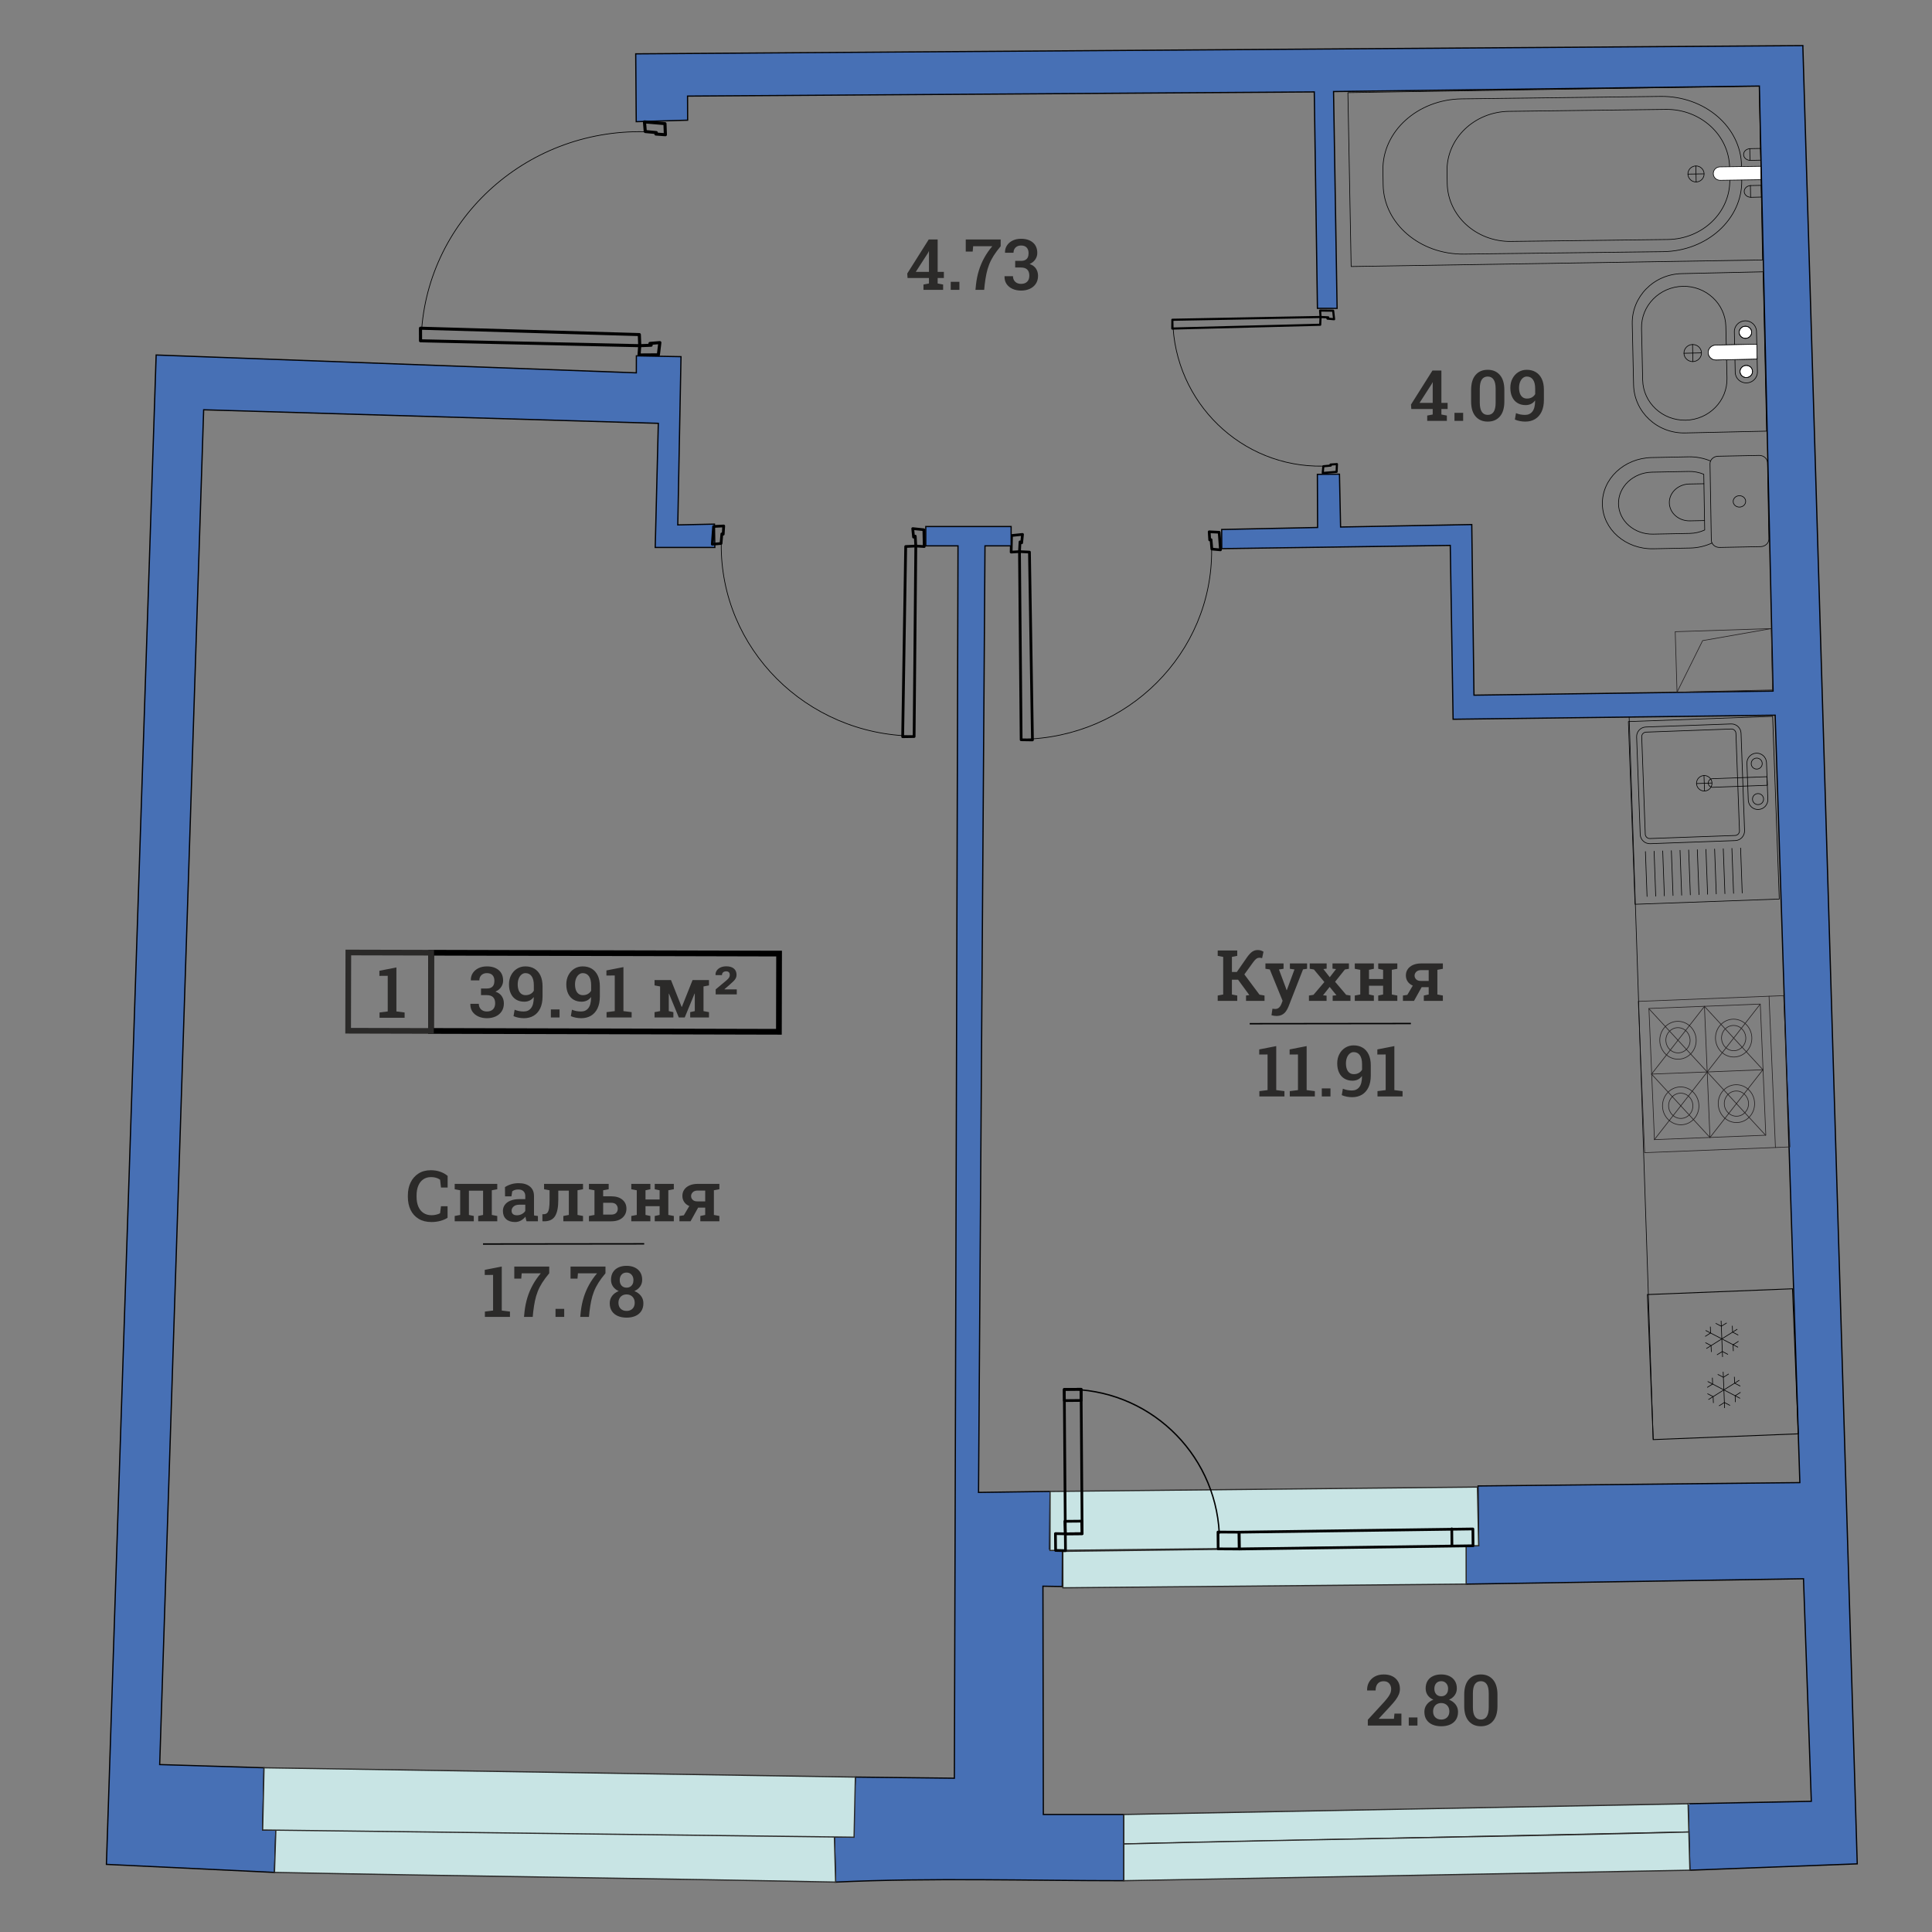 <?xml version="1.0" encoding="UTF-8"?>
<!DOCTYPE svg PUBLIC "-//W3C//DTD SVG 1.1//EN" "http://www.w3.org/Graphics/SVG/1.1/DTD/svg11.dtd">
<!-- Creator: CorelDRAW 2019 (64-Bit) -->
<svg xmlns="http://www.w3.org/2000/svg" xml:space="preserve" width="211.667mm" height="211.667mm" version="1.1" style="shape-rendering:geometricPrecision; text-rendering:geometricPrecision; image-rendering:optimizeQuality; fill-rule:evenodd; clip-rule:evenodd"
viewBox="0 0 21166.66 21166.66"
 xmlns:xlink="http://www.w3.org/1999/xlink"
 xmlns:xodm="http://www.corel.com/coreldraw/odm/2003">
 <rect x="0" y="0" width="21166.66" height="21166.66" fill="#808080" stroke="none"/>
 <defs>
  <style type="text/css">
   <![CDATA[
    .str7 {stroke:#2B2A29;stroke-width:13.23;stroke-miterlimit:22.926}
    .str0 {stroke:#020204;stroke-width:13.41;stroke-miterlimit:22.926}
    .str11 {stroke:#2B2A29;stroke-width:62.06;stroke-miterlimit:22.926}
    .str10 {stroke:black;stroke-width:62.72;stroke-miterlimit:22.926}
    .str3 {stroke:black;stroke-width:7.06;stroke-miterlimit:22.926}
    .str5 {stroke:#020204;stroke-width:7.06;stroke-miterlimit:22.926}
    .str1 {stroke:#231F20;stroke-width:7.06;stroke-miterlimit:22.926}
    .str12 {stroke:black;stroke-width:15.26;stroke-miterlimit:22.926}
    .str6 {stroke:black;stroke-width:7.62;stroke-miterlimit:22.926}
    .str2 {stroke:black;stroke-width:7.06;stroke-linecap:round;stroke-linejoin:round;stroke-miterlimit:22.926}
    .str4 {stroke:#231F20;stroke-width:7.06;stroke-linecap:round;stroke-linejoin:round;stroke-miterlimit:22.926}
    .str9 {stroke:black;stroke-width:29.8;stroke-linecap:round;stroke-linejoin:round;stroke-miterlimit:10}
    .str8 {stroke:black;stroke-width:14.88;stroke-linecap:round;stroke-linejoin:round;stroke-miterlimit:10}
    .fil3 {fill:none}
    .fil1 {fill:none;fill-rule:nonzero}
    .fil0 {fill:#4770B5}
    .fil5 {fill:#C8E4E4}
    .fil6 {fill:#2B2A29;fill-rule:nonzero}
    .fil4 {fill:black;fill-rule:nonzero}
    .fil2 {fill:white;fill-rule:nonzero}
   ]]>
  </style>
 </defs>
 <g id="Layer_x0020_1">
  <polygon class="fil0 str0" points="16199.88,16934.65 16193.13,16279.98 19718.84,16243.33 19448.29,7835.66 15919.9,7879.97 15888.88,5975.32 13385.29,6010.75 13384.66,5801.04 14435.27,5778.98 14432.92,5197.04 14674.92,5195.2 14687.18,5773.82 16124.43,5746.84 16148.64,7616.18 19425.47,7570.91 19275.23,942.83 14610.12,1002.98 14649.04,3378.53 14433.5,3378.05 14399,1007.02 7532.66,1052.9 7533.64,1316.71 6970.41,1332.98 6964.96,590.06 19751.46,499.65 20347.65,20420.07 18514.1,20489.61 18494.44,19761.48 19844.51,19734.88 19758.7,17296.47 16062.98,17355.11 16062.6,16939.58 "/>
  <g id="_2057373300048">
   <polygon class="fil1 str1" points="18373.35,7583.27 18353.49,6920.73 19405.29,6886.64 19419.62,7558.72 "/>
   <path class="fil1 str1" d="M18373.35 7583.37l280.35 -564.89 752.12 -131.84m-1032.47 696.73l0 0 0 0z"/>
  </g>
  <g id="_2057371627280">
   <path class="fil1 str2" d="M18272.11 2623.91c380.56,-4.77 684.71,-298.19 679.21,-654.31l-2.19 -133.76c-5.22,-356.01 -318.47,-642.02 -698.75,-637.29l-1717.66 21.27c-380.25,4.76 -684.91,298.1 -679.42,654.14l2.1 133.98c5.43,356.11 318.75,641.86 699.03,637l1717.68 -21.03z"/>
   <path class="fil1 str2" d="M18219.78 2757.17c482.75,-6.09 869.3,-356.4 862.47,-781.45l-2.36 -159.56c-6.25,-424.82 -403.17,-765.83 -885.89,-759.88l-2179.94 26.96c-482.71,6.16 -869.6,356.35 -863.09,781.27l2.37 160c6.38,424.78 403.68,765.47 886.28,759.31l2180.16 -26.65z"/>
   <path class="fil1 str2" d="M18492.64 1907.33c0.9,48.36 41.51,87.16 90.32,86.32 48.94,-0.91 87.74,-40.89 86.89,-89.19 -1,-48.39 -41.28,-87.07 -90.26,-86.22 -48.92,0.88 -88.04,40.73 -86.95,89.09z"/>
   <path class="fil2 str2" d="M19294.4 1968.67l-447.76 6.59c-41.21,0.62 -75.18,-31.73 -75.95,-72.17 -1.01,-40.99 31.85,-74.23 72.93,-74.82l448.6 -6.24 2.18 146.64z"/>
   <path class="fil1 str2" d="M19290.9 1754.65l-112.5 2.55c-41.35,0.69 -75.12,-27.67 -75.97,-63.09 -0.8,-35.81 31.99,-64.96 73.23,-65.64l113 -2.19 2.24 128.37z"/>
   <line class="fil1 str2" x1="19170.26" y1="1627.9" x2="19172.5" y2= "1756.31" />
   <line class="fil1 str2" x1="19177.15" y1="2032.19" x2="19179.33" y2= "2160.6" />
   <path class="fil1 str2" d="M19297.67 2159.03l-112.4 2.62c-41.39,0.66 -75.35,-27.67 -75.94,-63.1 -0.95,-35.87 32.08,-65.07 73.27,-65.68l112.89 -2.23 2.18 128.39z"/>
   <line class="fil1 str2" x1="18667.58" y1="1904.77" x2="18492.86" y2= "1907.63" />
   <line class="fil1 str2" x1="18579.5" y1="1818.28" x2="18582.93" y2= "1993.8" />
   <polygon class="fil1 str2" points="14803.03,2919.97 14767.21,1014.98 19274.41,943.17 19310.31,2848.14 "/>
  </g>
  <g id="_2057371630192">
   <path class="fil1 str2" d="M19272.39 4989.39c49.78,-0.95 91.41,35.27 92.11,80.61l14.86 834.69c0.64,45.48 -39.41,82.95 -89.29,84.03l-449.12 8.95c-50.17,0.96 -91.09,-34.93 -91.99,-80.46l-14.42 -834.81c-0.92,-45.27 38.54,-83.01 88.79,-83.9l449.06 -9.11z"/>
   <path class="fil1 str2" d="M18740.87 5050.82c-73.42,-31.05 -155.57,-47.58 -242.33,-45.83l-402.48 7.98c-303.74,6.09 -545.64,234.82 -540.6,510.86 4.79,276.18 254.4,494.64 558.12,488.51l402.62 -8.14c86.49,-1.5 168.04,-21.38 240.24,-55.2"/>
   <path class="fil1 str2" d="M18676.39 5806.58c-50.6,23.19 -105.57,36.13 -162.83,37.35l-402.74 7.99c-205.78,4.15 -375.58,-145.04 -378.97,-331.91 -3.24,-187.54 161.41,-342.8 367.01,-347.06l402.64 -7.81c56.88,-1.14 112.57,9.13 164.65,30.89l10.24 610.55z"/>
   <path class="fil1 str2" d="M18674.41 5703.13l-160.34 3.28c-122.38,2.38 -223.31,-86.09 -225.18,-197.5 -2.2,-111.13 95.84,-203.6 218,-206.11l160.97 -3.08"/>
   <path class="fil1 str2" d="M19057.92 5555.58c37.9,-0.79 68.01,-29.12 67.27,-63.66 -0.52,-34.25 -31.66,-61.67 -69.38,-60.92 -37.87,0.71 -68,29.27 -67.4,63.72 0.6,34.19 31.76,61.73 69.51,60.86z"/>
  </g>
  <g id="_2060085341840">
   <path class="fil1 str2" d="M19354.5 4723.57l-892.17 19.79c-305.64,6.74 -558.64,-229.44 -565.02,-527.34l-14.64 -667.1c-6.53,-297.82 235.72,-544.31 541.25,-551.04l892.08 -19.94 38.5 1745.63z"/>
   <path class="fil1 str2" d="M17984.35 3596.85l12.46 566.94c5.36,248.63 216.56,445.09 471.82,439.75 254.94,-5.67 457.47,-211.75 451.92,-460.32l-12.45 -566.91c-5.46,-248.36 -216.98,-445.22 -471.47,-439.52 -255.23,5.72 -457.73,211.66 -452.28,460.06z"/>
   <path class="fil1 str2" d="M19244.07 3630.08l9.85 443.92c1.36,65.59 -52.17,119.87 -118.85,121.27 -67.01,1.57 -122.79,-49.77 -124.26,-115.88l-9.62 -443.89c-1.65,-65.43 51.6,-119.53 118.96,-120.9 66.73,-1.53 122.43,50.38 123.92,115.48z"/>
   <path class="fil1 str2" d="M18449.23 3870.05c1.18,51.6 45.09,92.67 97.83,91.41 53.12,-1.23 95.2,-44.05 94.03,-95.64 -1.2,-51.63 -44.97,-92.68 -97.98,-91.34 -52.95,1.01 -95.16,43.91 -93.88,95.57z"/>
   <path class="fil2 str2" d="M19250.44 3933.64l-449.45 9.91c-46.53,1.06 -84.96,-34.58 -85.96,-79.37 -1.07,-45.37 35.86,-82.54 82.13,-83.4l450.03 -9.68 3.25 162.54z"/>
   <path class="fil2 str2" d="M19250.44 3933.64l-449.45 9.91c-46.53,1.06 -84.96,-34.58 -85.96,-79.37 -1.07,-45.37 35.86,-82.54 82.13,-83.4l450.03 -9.68 3.25 162.54z"/>
   <path class="fil2 str3" d="M19121.48 3574.22c-38.25,0.64 -68.03,30.82 -67.11,67.45 0.53,37.73 31.83,66.21 69.96,65.49 37.53,-0.86 67.29,-31.29 66.64,-68.47 -0.87,-36.66 -32,-65.26 -69.49,-64.47z"/>
   <path class="fil1 str2" d="M19054.1 3642.1c0.76,36.67 32.04,65.85 69.87,65.04 37.82,-0.92 67.7,-31.29 66.82,-67.98 -0.77,-36.78 -32.08,-66.08 -69.83,-65.09 -37.69,0.64 -67.78,31.28 -66.86,68.03z"/>
   <path class="fil2 str3" d="M19130.79 4003.47c-38.12,0.86 -68.07,31.21 -67.22,68.13 0.76,37.03 31.98,65.58 70.05,64.59 37.71,-0.76 67.65,-30.95 66.76,-67.57 -0.84,-37.03 -31.98,-65.86 -69.59,-65.15z"/>
   <path class="fil1 str2" d="M19063.46 4071.46c0.84,36.51 32.05,65.59 69.86,64.93 37.66,-1.05 67.99,-31.34 66.95,-68.19 -0.69,-36.63 -31.98,-65.63 -69.92,-64.78 -37.57,0.92 -67.67,31.34 -66.89,68.04z"/>
   <line class="fil1 str2" x1="18638.78" y1="3865.9" x2="18449.47" y2= "3870.26" />
   <line class="fil1 str2" x1="18543.17" y1="3774.34" x2="18547.06" y2= "3961.53" />
  </g>
  <g id="_2059507154560">
   <rect class="fil1 str3" transform="matrix(-1.332 0.053 -0.053 -1.332 19701.4 15708.7)" width="1192.98" height="1192.95"/>
   <polyline class="fil1 str3" points="18810.63,14843.54 18869.51,14806.53 18931.43,14838.77 "/>
   <line class="fil1 str3" x1="18856.09" y1="14469.89" x2="18872.03" y2= "14866.93" />
   <polyline class="fil1 str3" points="18917.51,14493.28 18858.55,14530.22 18796.69,14498.19 "/>
   <polyline class="fil1 str3" points="18989.97,14802.3 18987.47,14732.64 19046.8,14695.06 "/>
   <line class="fil1 str3" x1="18686.46" y1="14576.08" x2="19041.64" y2= "14760.7" />
   <polyline class="fil1 str3" points="18738.18,14534.56 18740.6,14604.14 18681.38,14641.71 "/>
   <polyline class="fil1 str3" points="19043.98,14627.19 18982.04,14594.45 18978.81,14525.04 "/>
   <line class="fil1 str3" x1="18694.46" y1="14774.67" x2="19033.64" y2= "14562.19" />
   <polyline class="fil1 str3" points="18684.09,14709.74 18746.07,14742.29 18749.24,14811.92 "/>
   <polyline class="fil1 str3" points="18832.97,15402.45 18892.07,15365.46 18953.9,15397.6 "/>
   <line class="fil1 str3" x1="18878.66" y1="15028.75" x2="18894.45" y2= "15426.02" />
   <polyline class="fil1 str3" points="18939.97,15052.32 18880.91,15089.31 18819.04,15057.14 "/>
   <polyline class="fil1 str3" points="19012.49,15361.26 19009.99,15291.72 19069.17,15254.12 "/>
   <line class="fil1 str3" x1="18708.95" y1="15135.16" x2="19064.14" y2= "15319.83" />
   <polyline class="fil1 str3" points="18760.71,15093.6 18762.95,15163.2 18703.82,15200.61 "/>
   <polyline class="fil1 str3" points="19066.51,15186.12 19004.35,15153.55 19001.24,15083.88 "/>
   <line class="fil1 str3" x1="18717.06" y1="15333.63" x2="19056.13" y2= "15121.13" />
   <polyline class="fil1 str3" points="18706.5,15268.62 18768.56,15301.38 18771.76,15370.93 "/>
  </g>
  <g id="_2057713071136">
   <line class="fil1 str4" x1="18093.88" y1="11767.72" x2="18734.16" y2= "12462.03" />
   <line class="fil1 str4" x1="18124.06" y1="12486.75" x2="18703.82" y2= "11744.15" />
   <line class="fil1 str4" x1="18063.68" y1="11049.86" x2="18703.88" y2= "11744.02" />
   <line class="fil1 str4" x1="18093.88" y1="11767.72" x2="18673.67" y2= "11025.57" />
   <line class="fil1 str4" x1="18093.88" y1="11767.72" x2="19314.07" y2= "11719.93" />
   <polygon class="fil1 str4" points="19345.85,12437.16 18125.79,12485.53 18065.44,11048.65 19285.45,11000.33 "/>
   <polygon class="fil1 str4" points="19610.51,12565.46 18018.56,12628.26 17948.83,10971 19540.9,10908.03 "/>
   <path class="fil1 str4" d="M18343.63 11528.59c70.06,23.32 144.62,-16.7 166.74,-89.26 21.91,-72.62 -16.85,-150.41 -86.84,-173.81 -69.86,-23.23 -144.53,16.83 -166.46,89.21 -21.94,72.62 16.77,150.63 86.56,173.86z"/>
   <path class="fil1 str4" d="M18323.82 11594.65c105.03,34.88 216.99,-25.21 250.04,-134.17 33.07,-108.8 -25.25,-225.83 -130.23,-261.09 -104.89,-34.89 -217.05,25.33 -249.98,134.12 -33.23,109.02 25.13,226.01 130.17,261.14z"/>
   <path class="fil1 str4" d="M18612.83 12107.54c-4.91,-114.37 -97.98,-203.67 -208.04,-199.28 -110,4.66 -195.24,101.09 -190.38,215.64 5,114.24 98.24,203.35 208.18,198.94 109.99,-4.48 195.25,-100.92 190.24,-215.3z"/>
   <path class="fil1 str4" d="M18546.68 12109.69c-3.05,-76.14 -65.26,-135.71 -138.58,-132.89 -73.08,2.7 -130.21,67.05 -127.05,143.64 3.17,75.91 65.31,135.82 138.49,132.75 73.4,-2.69 130.37,-66.86 127.14,-143.5z"/>
   <line class="fil1 str4" x1="19314.07" y1="11719.94" x2="18673.72" y2= "11025.61" />
   <line class="fil1 str4" x1="19284.16" y1="11001.61" x2="18703.82" y2= "11744.18" />
   <line class="fil1 str4" x1="18734.07" y1="12462.34" x2="18673.67" y2= "11025.57" />
   <line class="fil1 str4" x1="19451.33" y1="12571.72" x2="19381.3" y2= "10914.33" />
   <line class="fil1 str4" x1="19344.03" y1="12438.05" x2="18703.79" y2= "11744.23" />
   <line class="fil1 str4" x1="19314.06" y1="11719.83" x2="18734.01" y2= "12462.38" />
   <path class="fil1 str4" d="M18933.88 11570.36c104.68,34.98 216.79,-24.98 249.81,-134.04 32.97,-108.8 -25.13,-225.7 -130.24,-260.64 -104.72,-35.05 -216.65,24.86 -249.78,133.81 -32.81,109.04 25.47,225.88 130.21,260.87z"/>
   <path class="fil1 str4" d="M18953.84 11504.76c70.06,23.37 144.59,-16.61 166.65,-89.54 22.2,-72.61 -16.8,-150.78 -86.77,-173.86 -69.99,-23.45 -144.75,16.48 -166.78,89.3 -22.15,72.64 16.88,150.66 86.9,174.1z"/>
   <path class="fil1 str4" d="M19156.76 12085.65c-3.43,-76.45 -65.57,-135.89 -138.75,-132.84 -73.26,2.94 -130.26,67.25 -126.84,143.58 3.13,76.14 65.4,135.61 138.67,132.78 73.33,-3.08 130.04,-67.46 126.92,-143.52z"/>
   <path class="fil1 str4" d="M19222.89 12083.23c-4.82,-114.67 -98.05,-203.66 -207.88,-199.15 -109.76,4.49 -195.21,100.91 -190.34,215.3 5.11,114.26 98.15,203.54 208.06,199.09 109.99,-4.35 195.13,-100.89 190.16,-215.24z"/>
  </g>
  <g id="_2057583966000">
   <path class="fil1 str2" d="M18032.02 7964.8c-58.43,2.12 -103.44,51 -101.43,108.84l39.3 1067.71c2.05,58.5 50.6,103.43 108.61,101.92l933.43 -34.1c57.53,-1.94 102.82,-51 101.32,-109.36l-38.67 -1067.34c-2.5,-58.16 -51.49,-103.52 -109.43,-101.2l-933.13 33.53z"/>
   <path class="fil1 str2" d="M19057.36 9101.79c0.94,27.31 -20.14,50.37 -47.48,51.44l-933.13 33.58c-26.97,1.38 -50.41,-20.11 -51.55,-47.26l-38.85 -1068.04c-0.87,-26.59 20.62,-49.38 47.59,-50.4l933.36 -34.28c27.33,-0.98 50.15,20.26 51.32,47.52l38.74 1067.44z"/>
   <path class="fil1 str2" d="M18703.87 8660.01c-43.18,17.85 -92.78,-2.93 -110.74,-46.25 -17.84,-43.23 2.78,-92.9 46.16,-110.86 43.18,-17.85 92.78,2.93 110.67,46.34 17.94,43.3 -2.72,92.85 -46.09,110.77z"/>
   <line class="fil1 str2" x1="18586.55" y1="8584.68" x2="18753.25" y2= "8578.64" />
   <line class="fil1 str2" x1="18674.87" y1="8666.41" x2="18668.51" y2= "8496.36" />
   <path class="fil1 str2" d="M19242.1 8251.53c-58.95,2.34 -105.56,52.47 -103,111.31l14.59 402.45c1.75,59.35 51.82,106.01 110.39,103.33 59.57,-1.89 105.94,-51.88 104,-110.85l-14.51 -402.3c-2.21,-59.73 -52.3,-106.23 -111.47,-103.94z"/>
   <path class="fil1 str2" d="M19358.98 8509.54l-598.07 21.76c-25.75,0.95 -46.3,22.29 -45.43,48.43 0.83,26.07 22.43,46.33 48.62,45.84l598.01 -22.24 -3.13 -93.79z"/>
   <path class="fil1 str2" d="M19244.24 8305.58c33.4,-1.05 61.38,24.97 62.47,58.22 1.13,33.2 -24.97,61.23 -58.24,62.28 -33.36,1.31 -61.3,-24.82 -62.47,-57.99 -1.12,-33.47 24.97,-61.27 58.24,-62.51z"/>
   <path class="fil1 str2" d="M19258.27 8694.28c33.51,-1.23 61.89,24.83 63.13,58.18 1.34,33.43 -24.71,61.53 -58.22,62.81 -33.61,1.34 -61.87,-24.56 -63.1,-58.14 -1.38,-33.3 24.72,-61.5 58.19,-62.85z"/>
   <polygon class="fil1 str2" points="19493.56,9849.75 19420.69,7848.08 17840.29,7905.44 17912.99,9907.11 "/>
   <line class="fil1 str2" x1="18044.88" y1="9821.45" x2="18026.92" y2= "9329.57" />
   <line class="fil1 str2" x1="18139.71" y1="9817.99" x2="18122" y2= "9325.85" />
   <line class="fil1 str2" x1="18234.34" y1="9814.88" x2="18216.41" y2= "9322.36" />
   <line class="fil1 str2" x1="18329.39" y1="9811.31" x2="18311.2" y2= "9319.39" />
   <line class="fil1 str2" x1="18424.02" y1="9807.93" x2="18406.09" y2= "9315.46" />
   <line class="fil1 str2" x1="18518.9" y1="9804.03" x2="18500.71" y2= "9311.97" />
   <line class="fil1 str2" x1="18613.72" y1="9801.18" x2="18595.46" y2= "9308.63" />
   <line class="fil1 str2" x1="18708.13" y1="9797.62" x2="18689.94" y2= "9305.48" />
   <line class="fil1 str2" x1="18803.03" y1="9793.83" x2="18785.13" y2= "9301.84" />
   <line class="fil1 str2" x1="18897.83" y1="9790.71" x2="18880" y2= "9298.6" />
   <line class="fil1 str2" x1="18992.57" y1="9787.4" x2="18974.43" y2= "9294.86" />
   <line class="fil1 str2" x1="19087.36" y1="9783.66" x2="19069.73" y2= "9291.26" />
  </g>
  <line class="fil3 str5" x1="17848.47" y1="7855.76" x2="18112.07" y2= "15772.45" />
  <g id="_2057583963408">
   <g>
    <path class="fil4" d="M11170.19 6057.93l-1.78 -29.36c8.28,-0.51 15.41,5.64 15.9,13.74 0.49,8.1 -5.84,15.11 -14.12,15.62zm-91.24 5.71l-15.92 -14.92 14.14 -14.44 91.24 -5.71 1.78 29.36 -91.24 5.71zm-1.78 -29.36l1.78 29.36c-8.28,0.51 -15.41,-5.64 -15.9,-13.74 -0.49,-8.1 5.84,-15.11 14.12,-15.62zm-10.28 -167.38l13.53 -14.39 16.53 14.87 -3.86 181.82 -30.06 -0.48 3.86 -181.82zm30.06 0.48l-30.06 -0.48c0.17,-8.12 7.04,-14.6 15.34,-14.47 8.3,0.13 14.89,6.83 14.72,14.95zm104.02 -27.26l16.46 15.99 -13.46 13.27 -120.55 12.39 -3 -29.26 120.55 -12.39zm3 29.26l-3 -29.26c8.26,-0.85 15.64,5.02 16.46,13.09 0.82,8.07 -5.2,15.32 -13.46,16.17zm4.19 79.31l-22.96 11.13 -6.96 -13.85 9.27 -92.58 29.92 2.72 -9.27 92.58zm-29.92 -2.72l29.92 2.72c-0.81,8.08 -8.17,14.03 -16.43,13.28 -8.26,-0.75 -14.3,-7.92 -13.49,-16zm-11.01 2.88l-7.01 -13.22 23.01 -11.76 17.97 10.97 -16 24.98 -17.97 -10.97zm16 -24.98l-16 24.98c-7.03,-4.29 -9.14,-13.37 -4.73,-20.26 4.41,-6.89 13.7,-9.01 20.73,-4.72zm1.08 120.11l-30.02 -1.46 5.93 -106.89 30.02 1.46 -5.93 106.89zm-30.02 -1.46l30.02 1.46c-0.44,8.11 -7.54,14.36 -15.82,13.96 -8.28,-0.4 -14.64,-7.31 -14.2,-15.42z"/>
   </g>
   <g>
    <path class="fil4" d="M13248.66 5811.47l-1.62 29.38c-8.28,-0.39 -14.64,-7.3 -14.2,-15.41 0.44,-8.11 7.54,-14.36 15.82,-13.97zm109.25 5.25l14.18 13.57 -15.8 15.81 -109.25 -5.25 1.62 -29.38 109.25 5.25zm-1.62 29.38l1.62 -29.38c8.28,0.39 14.64,7.3 14.2,15.41 -0.44,8.11 -7.54,14.36 -15.82,13.97zm29.92 177.02l-16.46 15.76 -13.52 -13.52 -14.12 -192.83 29.98 -2.24 14.12 192.83zm-29.98 2.24l29.98 -2.24c0.59,8.09 -5.65,15.17 -13.92,15.78 -8.27,0.61 -15.47,-5.45 -16.06,-13.54zm-81.06 4.89l-13.51 -13.36 16.45 -15.92 94.58 8.63 -2.94 29.28 -94.58 -8.63zm2.94 -29.28l-2.94 29.28c-8.26,-0.75 -14.3,-7.93 -13.49,-16.01 0.81,-8.08 8.17,-14.02 16.43,-13.27zm-25.2 -87.63l11.63 -15.6 18.33 13.04 8.75 103.55 -29.96 2.56 -8.75 -103.55zm29.96 -2.56l-29.96 2.56c-0.68,-8.09 5.47,-15.23 13.74,-15.93 8.27,-0.7 15.54,5.28 16.22,13.37zm-26.27 18.94l-18.36 -13.38 11.66 -15.26 14.64 -3.34 6.7 28.64 -14.64 3.34zm-6.7 -28.64l6.7 28.64c-8.09,1.84 -16.15,-3.08 -18,-10.98 -1.85,-7.9 3.21,-15.82 11.3,-17.66zm-17.06 -73.98l30.02 -1.88 5.4 89.24 -30.02 1.88 -5.4 -89.24zm30.02 -1.88l-30.02 1.88c-0.49,-8.1 5.84,-15.11 14.12,-15.62 8.28,-0.51 15.41,5.64 15.9,13.74z"/>
   </g>
   <g>
    <path class="fil4" d="M11187.8 8090.19l-0.62 29.42c-8.3,-0.12 -14.89,-6.82 -14.72,-14.94 0.17,-8.12 7.04,-14.6 15.34,-14.48zm123.89 1.92l14.72 14.41 -15.34 15.01 -123.89 -1.92 0.62 -29.42 123.89 1.92zm-0.62 29.42l0.62 -29.42c8.3,0.12 14.89,6.82 14.72,14.94 -0.17,8.12 -7.04,14.6 -15.34,14.48zm-47.54 -2072.7l15.84 -14.99 14.22 14.39 32.82 2058.29 -30.06 0.6 -32.82 -2058.29zm30.06 -0.6l-30.06 0.6c-0.12,-8.11 6.5,-14.84 14.8,-15 8.3,-0.16 15.14,6.29 15.26,14.4zm-125.1 9.71l-14.22 -14.49 15.84 -14.89 109.26 5.28 -1.62 29.38 -109.26 -5.28zm1.62 -29.38l-1.62 29.38c-8.28,-0.4 -14.64,-7.31 -14.2,-15.42 0.44,-8.11 7.54,-14.36 15.82,-13.96zm32.41 2076.14l-30.06 0.4 -18.19 -2061.65 30.06 -0.4 18.19 2061.65zm-30.06 0.4l30.06 -0.4c0.07,8.12 -6.6,14.8 -14.9,14.91 -8.3,0.11 -15.09,-6.39 -15.16,-14.51z"/>
   </g>
   <g>
    <path class="fil1 str6" d="M13274.44 6020.56c10.37,1132.53 -919.68,2063.28 -2077.34,2078.84"/>
   </g>
  </g>
  <g>
   <g>
    <path class="fil4" d="M14456.08 3473.89l23.1 -1.62c0.44,6.42 -4.38,12.01 -10.75,12.45 -6.37,0.44 -11.91,-4.41 -12.35,-10.83zm-4.88 -70.77l11.67 -12.48 11.43 10.86 4.88 70.77 -23.1 1.62 -4.88 -70.77zm23.1 -1.62l-23.1 1.62c-0.44,-6.42 4.38,-12.01 10.75,-12.45 6.37,-0.44 11.91,4.41 12.35,10.83zm131.76 -9.29l11.39 10.39 -11.63 12.95 -143.19 -1.57 0.24 -23.34 143.19 1.57zm-0.24 23.34l0.24 -23.34c6.39,0.07 11.52,5.36 11.46,11.8 -0.06,6.44 -5.31,11.61 -11.7,11.54zm21.89 80.52l-12.52 12.9 -10.5 -10.34 -10.26 -93.47 23.02 -2.56 10.26 93.47zm-23.02 2.56l23.02 -2.56c0.7,6.4 -3.89,12.18 -10.24,12.88 -6.35,0.7 -12.08,-3.92 -12.78,-10.32zm-62.44 3.88l-8.86 -17.73 10.88 -5.51 72.94 6.46 -2.02 23.24 -72.94 -6.46zm2.02 -23.24l-2.02 23.24c-6.37,-0.56 -11.08,-6.23 -10.53,-12.64 0.55,-6.41 6.18,-11.16 12.55,-10.6zm-2.31 -8.53l10.38 -5.55 9.36 17.77 -8.57 14.04 -19.74 -12.22 8.57 -14.04zm19.74 12.22l-19.74 -12.22c3.35,-5.48 10.49,-7.2 15.94,-3.83 5.45,3.37 7.15,10.57 3.8,16.05zm-94.58 1.78l1.02 -23.32 84.2 3.77 -1.02 23.32 -84.2 -3.77zm1.02 -23.32l-1.02 23.32c-6.38,-0.28 -11.34,-5.75 -11.06,-12.18 0.28,-6.43 5.7,-11.42 12.08,-11.14z"/>
   </g>
   <g>
    <path class="fil4" d="M14658.79 5085.14l-23.14 -1.02c0.28,-6.43 5.7,-11.43 12.08,-11.15 6.38,0.28 11.34,5.74 11.06,12.17zm-3.68 84.84l-10.63 11.12 -12.51 -12.14 3.68 -84.84 23.14 1.02 -3.68 84.84zm-23.14 -1.02l23.14 1.02c-0.28,6.43 -5.7,11.43 -12.08,11.15 -6.38,-0.28 -11.34,-5.74 -11.06,-12.17zm-139.27 24.61l-12.48 -12.65 10.6 -10.61 151.78 -12.47 1.88 23.26 -151.78 12.47zm-1.88 -23.26l1.88 23.26c-6.37,0.52 -11.97,-4.26 -12.48,-10.68 -0.51,-6.42 4.23,-12.06 10.6,-12.58zm-4.2 -62.87l10.47 -10.6 12.61 12.64 -6.4 73.48 -23.08 -2.04 6.4 -73.48zm23.08 2.04l-23.08 -2.04c0.55,-6.41 6.18,-11.16 12.55,-10.6 6.37,0.56 11.08,6.23 10.53,12.64zm68.89 -20.23l12.33 8.91 -10.19 14.33 -81.5 7.59 -2.14 -23.24 81.5 -7.59zm2.14 23.24l-2.14 -23.24c6.36,-0.59 12.01,4.14 12.6,10.55 0.59,6.41 -4.1,12.1 -10.46,12.69zm-15.02 -20.25l10.46 -14.35 12.06 8.93 2.69 11.34 -22.52 5.42 -2.69 -11.34zm22.52 -5.42l-22.52 5.42c-1.48,-6.26 2.36,-12.57 8.57,-14.06 6.21,-1.49 12.47,2.38 13.95,8.64zm58.19 -13.83l1.6 23.28 -70.25 4.9 -1.6 -23.28 70.25 -4.9zm1.6 23.28l-1.6 -23.28c6.37,-0.44 11.91,4.41 12.35,10.83 0.44,6.42 -4.38,12.01 -10.75,12.45z"/>
   </g>
   <g>
    <path class="fil4" d="M12855.84 3503.47l-23.16 -0.24c0.06,-6.44 5.31,-11.61 11.7,-11.55 6.39,0.06 11.52,5.35 11.46,11.79zm-0.99 96.18l-11.28 11.54 -11.88 -11.78 0.99 -96.18 23.16 0.24 -0.99 96.18zm-23.16 -0.24l23.16 0.24c-0.06,6.44 -5.31,11.61 -11.7,11.55 -6.39,-0.06 -11.52,-5.35 -11.46,-11.79zm1631.94 -53.14l11.87 12.18 -11.27 11.14 -1620.66 41.6 -0.6 -23.32 1620.66 -41.6zm0.6 23.32l-0.6 -23.32c6.39,-0.16 11.72,4.93 11.88,11.36 0.16,6.43 -4.89,11.8 -11.28,11.96zm-8.17 -97.03l11.35 -11.15 11.79 12.19 -3.7 84.85 -23.14 -1.04 3.7 -84.85zm23.14 1.04l-23.14 -1.04c0.28,-6.43 5.7,-11.42 12.08,-11.14 6.38,0.28 11.34,5.75 11.06,12.18zm-1634.72 41.42l-0.44 -23.34 1623.37 -30.27 0.44 23.34 -1623.37 30.27zm-0.44 -23.34l0.44 23.34c-6.39,0.12 -11.68,-5.01 -11.8,-11.45 -0.12,-6.44 4.97,-11.77 11.36,-11.89z"/>
   </g>
   <g>
    <path class="fil1 str6" d="M14494.25 5106.8c-891.77,16.92 -1628.55,-697.64 -1645.62,-1596.03"/>
   </g>
  </g>
  <g>
   <g>
    <path class="fil4" d="M6991.99 3786.08c0.71,-9.22 8.96,-16.14 18.39,-15.47 9.43,0.67 16.5,8.71 15.79,17.93l-34.18 -2.46zm-7.88 101.52l7.88 -101.52 34.18 2.46 -7.88 101.52 -17.02 15.51 -17.16 -17.97zm34.18 2.46c-0.71,9.22 -8.96,16.14 -18.39,15.47 -9.43,-0.67 -16.5,-8.71 -15.79,-17.93l34.18 2.46zm194.88 14.13l-211.9 1.38 -0.14 -33.48 211.9 -1.38 17.09 18.65 -16.95 14.83zm-0.14 -33.48c9.46,-0.06 17.18,7.39 17.21,16.63 0.03,9.24 -7.61,16.79 -17.07,16.85l-0.14 -33.48zm33.14 -115.4l-16.05 134.05 -34.04 -3.82 16.05 -134.05 15.63 -14.77 18.41 18.59zm-34.04 -3.82c1.09,-9.18 9.62,-15.77 19.01,-14.72 9.39,1.05 16.12,9.36 15.03,18.54l-34.04 -3.82zm-92.36 -5.94l107.99 -8.83 2.78 33.36 -107.99 8.83 -16.05 -7.97 13.27 -25.39zm2.78 33.36c-9.43,0.77 -17.71,-6.07 -18.47,-15.28 -0.76,-9.21 6.26,-17.31 15.69,-18.08l2.78 33.36zm-3.51 12.23l-12.54 -20.2 29.32 -17.42 12.54 20.2 -14.01 25.44 -15.31 -8.02zm29.32 -17.42c4.9,7.89 2.31,18.2 -5.78,23.01 -8.09,4.81 -18.64,2.3 -23.54,-5.59l29.32 -17.42zm-139.93 -3.14l124.62 -4.88 1.3 33.46 -124.62 4.88 -1.3 -33.46zm1.3 33.46c-9.46,0.37 -17.43,-6.83 -17.78,-16.06 -0.35,-9.23 7.02,-17.03 16.48,-17.4l1.3 33.46z"/>
   </g>
   <g>
    <path class="fil4" d="M7306.96 1475.42c0.35,9.23 -7.03,17.03 -16.49,17.39 -9.46,0.36 -17.42,-6.84 -17.77,-16.07l34.26 -1.32zm-4.65 -121.75l4.65 121.75 -34.26 1.32 -4.65 -121.75 18.64 -17.34 15.62 16.02zm-34.26 1.32c-0.35,-9.23 7.03,-17.03 16.49,-17.39 9.46,-0.36 17.42,6.84 17.77,16.07l-34.26 1.32zm-205.84 -36.17l224.48 18.83 -3.02 33.36 -224.48 -18.83 -15.57 -15.28 18.59 -18.08zm-3.02 33.36c-9.42,-0.78 -16.39,-8.9 -15.56,-18.11 0.83,-9.21 9.16,-16.03 18.58,-15.25l-3.02 33.36zm-6.78 90.19l-8.79 -105.47 34.16 -2.8 8.79 105.47 -18.77 18.06 -15.39 -15.26zm34.16 -2.8c0.76,9.21 -6.26,17.31 -15.69,18.08 -9.43,0.77 -17.71,-6.07 -18.47,-15.28l34.16 -2.8zm101.75 29.47l-120.52 -11.41 3.38 -33.32 120.52 11.41 14.95 20.61 -18.33 12.71zm3.38 -33.32c9.41,0.88 16.29,9.07 15.36,18.27 -0.93,9.2 -9.33,15.93 -18.74,15.05l3.38 -33.32zm-22.41 28.95l4.08 -16.24 33.28 7.9 -4.08 16.24 -17.94 12.75 -15.34 -20.65zm33.28 7.9c-2.25,8.98 -11.54,14.5 -20.73,12.32 -9.19,-2.18 -14.8,-11.24 -12.55,-20.22l33.28 7.9zm85.96 20.21l-103.9 -7.46 2.6 -33.4 103.9 7.46 -2.6 33.4zm2.6 -33.4c9.43,0.67 16.5,8.71 15.79,17.93 -0.71,9.22 -8.96,16.14 -18.39,15.47l2.6 -33.4z"/>
   </g>
   <g>
    <path class="fil4" d="M4624.46 3733.79c0.03,9.24 -7.61,16.79 -17.07,16.85 -9.46,0.06 -17.18,-7.39 -17.21,-16.63l34.28 -0.22zm-0.58 -138l0.58 138 -34.28 0.22 -0.58 -138 17.69 -16.84 16.59 16.62zm-34.28 0.22c-0.03,-9.24 7.61,-16.79 17.07,-16.85 9.46,-0.06 17.18,7.39 17.21,16.63l-34.28 0.22zm2414.24 86.27l-2397.65 -69.65 1.1 -33.46 2397.65 69.65 16.58 16.06 -17.68 17.4zm1.1 -33.46c9.46,0.27 16.88,8 16.58,17.23 -0.3,9.23 -8.22,16.5 -17.68,16.23l1.1 -33.46zm-12.99 139.16l-4.69 -121.76 34.26 -1.34 4.69 121.76 -17.56 17.41 -16.7 -16.07zm34.26 -1.34c0.35,9.23 -7.03,17.03 -16.49,17.4 -9.46,0.37 -17.42,-6.83 -17.77,-16.06l34.26 -1.34zm-2418.46 -69.48l2401.76 53.41 -0.86 33.48 -2401.76 -53.41 0.86 -33.48zm-0.86 33.48c-9.46,-0.2 -16.93,-7.88 -16.7,-17.12 0.23,-9.24 8.1,-16.56 17.56,-16.36l-0.86 33.48z"/>
   </g>
   <g>
    <path class="fil1 str6" d="M7063.69 1443.34c-1319.36,-29.77 -2416.21,990.99 -2449.84,2279.94"/>
   </g>
  </g>
  <path class="fil0 str0" d="M10720.61 16350.6l783.91 -10.66 -5.5 631.57 140.94 10.4 -2.19 399.7 -211.46 -3.54 4.31 2500.93 882.12 0 0.03 725.69c-1015.6,0 -2117.36,-34.3 -3157.78,15.24l-13.64 -494.47 194.13 0 35.7 -656.06 1084.78 12.42 39.79 -13501.55 -353 0 0 -211.66 934.97 0 0 211.66 -286.35 0 -70.76 10370.33z"/>
  <polygon class="fil0 str0" points="1710.78,3889.33 6971.5,4084.8 6972.04,3898.66 7460.96,3907.48 7425.58,5750.83 7827.54,5742.01 7831.85,5997.98 7178.5,5997.98 7212.38,4638.05 2231.24,4489.46 1749.55,19332.38 2892.69,19367.35 2877.65,20049.09 3022.26,20050.85 3007.22,20513.98 1165.82,20425.79 "/>
  <g>
   <g>
    <path class="fil4" d="M10032.39 5996.95c-8.38,-0.52 -14.78,-7.61 -14.29,-15.81 0.49,-8.2 7.71,-14.43 16.09,-13.91l-1.8 29.72zm92.38 5.79l-92.38 -5.79 1.8 -29.72 92.38 5.79 14.32 14.62 -16.12 15.1zm1.8 -29.72c8.38,0.52 14.78,7.61 14.29,15.81 -0.49,8.2 -7.71,14.43 -16.09,13.91l1.8 -29.72zm10.42 -169.48l3.9 184.1 -30.44 0.48 -3.9 -184.1 16.74 -15.05 13.7 14.57zm-30.44 0.48c-0.17,-8.22 6.5,-15 14.9,-15.13 8.4,-0.13 15.37,6.43 15.54,14.65l-30.44 0.48zm-105.32 -27.6l122.06 12.55 -3.04 29.62 -122.06 -12.55 -13.63 -13.43 16.67 -16.19zm-3.04 29.62c-8.36,-0.86 -14.45,-8.2 -13.62,-16.37 0.83,-8.17 8.3,-14.11 16.66,-13.25l-3.04 29.62zm-4.25 80.31l-9.38 -93.74 30.3 -2.76 9.38 93.74 -7.05 14.02 -23.25 -11.26zm30.3 -2.76c0.81,8.19 -5.31,15.45 -13.67,16.21 -8.36,0.76 -15.82,-5.26 -16.63,-13.45l30.3 -2.76zm11.15 2.91l-18.2 11.11 -16.2 -25.28 18.2 -11.11 23.3 11.9 -7.1 13.38zm-16.2 -25.28c7.11,-4.34 16.52,-2.21 20.99,4.77 4.47,6.98 2.32,16.17 -4.79,20.51l-16.2 -25.28zm-1.1 121.61l-6 -108.23 30.4 -1.48 6 108.23 -30.4 1.48zm30.4 -1.48c0.45,8.21 -5.99,15.21 -14.38,15.61 -8.39,0.4 -15.57,-5.92 -16.02,-14.13l30.4 -1.48z"/>
   </g>
   <g>
    <path class="fil4" d="M7927.96 5747.42c8.39,-0.4 15.57,5.93 16.02,14.14 0.45,8.21 -5.99,15.2 -14.38,15.6l-1.64 -29.74zm-110.62 5.31l110.62 -5.31 1.64 29.74 -110.62 5.31 -16 -16 14.36 -13.74zm1.64 29.74c-8.39,0.4 -15.57,-5.93 -16.02,-14.14 -0.45,-8.21 5.99,-15.2 14.38,-15.6l1.64 29.74zm-30.3 179.24l14.3 -195.24 30.36 2.26 -14.3 195.24 -13.7 13.7 -16.66 -15.96zm30.36 2.26c-0.6,8.2 -7.89,14.34 -16.27,13.72 -8.38,-0.62 -14.69,-7.78 -14.09,-15.98l30.36 2.26zm82.07 4.97l-95.77 8.73 -2.96 -29.66 95.77 -8.73 16.65 16.13 -13.69 13.53zm-2.96 -29.66c8.36,-0.76 15.82,5.26 16.63,13.45 0.81,8.19 -5.31,15.45 -13.67,16.21l-2.96 -29.66zm25.5 -88.71l-8.85 104.84 -30.34 -2.6 8.85 -104.84 18.55 -13.2 11.79 15.8zm-30.34 -2.6c0.69,-8.19 8.05,-14.24 16.42,-13.53 8.37,0.71 14.61,7.94 13.92,16.13l-30.34 -2.6zm26.62 19.17l-14.83 -3.37 6.76 -29 14.83 3.37 11.81 15.45 -18.57 13.55zm6.76 -29c8.19,1.86 13.32,9.87 11.46,17.87 -1.86,8 -10.03,12.99 -18.22,11.13l6.76 -29zm17.28 -74.9l-5.47 90.35 -30.38 -1.9 5.47 -90.35 30.38 1.9zm-30.38 -1.9c0.49,-8.2 7.71,-14.43 16.09,-13.91 8.38,0.52 14.78,7.61 14.29,15.81l-30.38 -1.9z"/>
   </g>
   <g>
    <path class="fil4" d="M10014.57 8054.61c8.4,-0.13 15.36,6.43 15.53,14.65 0.17,8.22 -6.51,15 -14.91,15.13l-0.62 -29.78zm-125.44 1.94l125.44 -1.94 0.62 29.78 -125.44 1.94 -15.53 -15.19 14.91 -14.59zm0.62 29.78c-8.4,0.13 -15.36,-6.43 -15.53,-14.65 -0.17,-8.22 6.51,-15 14.91,-15.13l0.62 29.78zm48.14 -2098.59l-33.23 2084 -30.44 -0.6 33.23 -2084 14.4 -14.57 16.04 15.17zm-30.44 -0.6c0.13,-8.22 7.06,-14.75 15.46,-14.59 8.4,0.16 15.11,6.97 14.98,15.19l-30.44 -0.6zm126.66 9.82l-110.62 5.35 -1.64 -29.74 110.62 -5.35 16.04 15.07 -14.4 14.67zm-1.64 -29.74c8.39,-0.4 15.57,5.92 16.02,14.13 0.45,8.21 -5.99,15.21 -14.38,15.61l-1.64 -29.74zm-32.81 2102.08l18.41 -2087.41 30.44 0.4 -18.41 2087.41 -30.44 -0.4zm30.44 0.4c-0.07,8.22 -6.95,14.8 -15.35,14.69 -8.4,-0.11 -15.16,-6.87 -15.09,-15.09l30.44 0.4z"/>
   </g>
   <g>
    <path class="fil1 str6" d="M7901.85 5959.12c-10.5,1146.68 931.17,2089.05 2103.29,2104.81"/>
   </g>
  </g>
  <g>
   <polygon class="fil5 str7" points="11644.85,17395.87 16062.99,17355.12 16062.6,16939.58 11644.45,16996.17 "/>
   <polygon class="fil5 str7" points="11503.44,16986.68 16199.88,16934.65 16186.48,16291.68 11504.51,16339.95 "/>
   <path class="fil1 str8" d="M11674.44 15221.11c894.02,-13.46 1638.23,683.29 1683.7,1576.25"/>
   <polyline class="fil1 str9" points="11855.78,16802.66 11844.31,15220.29 11660.07,15222.05 11671.54,16804.42 11855.78,16802.66 "/>
   <polyline class="fil1 str9" points="11671.54,16804.42 11666.62,16667.17 11850.87,16665.41 11855.78,16802.66 11671.54,16804.42 "/>
   <polyline class="fil1 str9" points="11661.22,15344.86 11660.07,15222.05 11844.31,15220.29 11845.47,15343.1 11661.22,15344.86 "/>
   <polyline class="fil1 str9" points="16136.7,16750.99 13575.4,16786.25 13577.16,16970.5 16138.45,16935.24 16136.7,16750.99 "/>
   <line class="fil1 str9" x1="15907.21" y1="16933.84" x2="15905.45" y2= "16749.59" />
   <polyline class="fil1 str9" points="11564.89,16986.08 11673.29,16988.67 11671.54,16804.42 11563.13,16801.83 11564.89,16986.08 "/>
   <polyline class="fil1 str9" points="13345.91,16969.1 13577.16,16970.5 13575.4,16786.25 13344.16,16784.86 13345.91,16969.1 "/>
  </g>
  <g>
   <path class="fil5 str7" d="M12312.74 19879.01c2056.98,-39.72 4124.74,-77.8 6181.7,-117.53l8.35 309.61 -6190.03 131.02 -0.02 -323.1z"/>
   <path class="fil5 str7" d="M12312.77 20202.11c2052.63,-52.14 4137.41,-78.88 6190.03,-131.02l11.29 418.53 -6201.33 115.06 0.01 -402.57z"/>
  </g>
  <g>
   <path class="fil5 str7" d="M3007.21 20513.97c2002.04,40.02 4145.77,65.94 6147.78,105.96l-14.69 -532.31 -6115.32 -120.7 -17.77 547.05z"/>
   <polygon class="fil5 str7" points="2877.65,20049.09 9356.95,20128.09 9371.18,19469.4 2892.7,19367.37 "/>
  </g>
  <g>
   <polygon class="fil1 str10" points="8533.49,11304.16 8535.6,10447.27 4723.9,10437.89 4721.79,11294.78 "/>
   <polygon class="fil1 str11" points="3814.14,11292.55 4721.79,11294.78 4723.9,10437.63 3816.25,10435.4 "/>
   <path class="fil6" d="M5334.67 11155.27c-34.67,-0.13 -65.84,-6.21 -93.4,-18.63 -27.68,-12.41 -49.54,-30.14 -65.45,-53.29 -15.91,-23.02 -23.41,-50.96 -22.76,-83.56l0.77 -2.2 92.1 0c0,16.69 3.62,31.17 10.87,43.72 7.11,12.55 17.33,22.38 30.65,29.62 13.33,7.12 28.98,10.74 47.22,10.74 28.07,0 50.06,-7.76 66.1,-23.28 16.03,-15.53 24.05,-37.9 24.05,-66.88 0,-29.36 -7.63,-51.48 -22.76,-66.49 -15.14,-15.13 -38.55,-22.63 -70.11,-22.63l-62.09 0 0 -72.7 63.64 0c19.41,0 35.32,-3.36 47.6,-10.09 12.16,-6.72 21.22,-16.3 26.91,-28.71 5.69,-12.55 8.54,-27.43 8.54,-44.63 0,-27.03 -6.99,-47.86 -20.96,-62.61 -13.84,-14.87 -34.15,-22.24 -60.92,-22.24 -16.69,0 -31.18,3.23 -43.59,9.83 -12.42,6.59 -22.12,15.78 -28.98,27.68 -6.98,11.9 -10.48,25.74 -10.48,41.65l-92.48 0 -0.78 -2.2c-0.65,-28.59 6.34,-54.33 21.08,-77.09 14.75,-22.9 35.58,-40.88 62.35,-54.07 26.78,-13.07 57.43,-19.66 92.1,-19.66 54.07,0 97.27,13.58 129.61,40.74 32.34,27.16 48.51,65.71 48.51,115.77 0,24.45 -6.99,47.47 -21.09,68.95 -13.97,21.47 -35.05,38.54 -62.99,51.09 31.56,10.86 54.84,27.68 69.85,50.45 15,22.76 22.51,48.89 22.51,78.51 0,33.5 -7.89,62.48 -23.8,86.67 -15.91,24.32 -37.9,42.94 -65.97,56.01 -28.07,12.93 -60.02,19.4 -95.85,19.53zm405.77 0c-19.14,-0.13 -38.8,-1.94 -59.11,-5.69 -20.18,-3.88 -38.55,-9.57 -55.24,-17.08l12.16 -70.1c15.65,6.46 31.69,11.38 48.12,14.61 16.43,3.11 33.5,4.66 51.48,4.66 33.89,0 60.54,-12.16 79.94,-36.61 19.54,-24.32 29.5,-62.73 30.01,-115.38l-1.16 -5.69c-11.38,16.43 -25.87,28.97 -43.59,37.51 -17.72,8.67 -37.39,12.94 -59.12,12.94 -33.89,0 -63.38,-7.51 -88.47,-22.51 -25.23,-15.01 -44.63,-36.74 -58.34,-65.19 -13.84,-28.46 -20.7,-62.48 -20.7,-102.19 0,-37.9 7.76,-71.66 23.55,-101.28 15.65,-29.76 36.99,-53.17 64.15,-70.11 27.17,-17.08 57.69,-25.61 91.58,-25.61 37.9,0 70.89,8.4 99.09,25.22 28.2,16.81 50.06,41.39 65.71,73.86 15.65,32.47 23.54,72.18 23.54,119.13l0 111.5c0,51.48 -8.67,95.08 -25.74,130.52 -17.2,35.44 -41,62.22 -71.53,80.33 -30.4,18.11 -65.84,27.03 -106.33,27.16zm17.46 -252.49c21.48,0 39.97,-4.4 55.37,-13.46 15.39,-8.92 27.16,-20.69 35.31,-35.44l0 -58.73c0,-43.97 -8.15,-77.22 -24.19,-99.85 -16.04,-22.64 -38.55,-33.89 -67.65,-33.89 -16.17,0 -30.66,5.43 -43.46,16.16 -12.94,10.74 -23.03,25.36 -30.4,43.85 -7.24,18.63 -11,39.72 -11,63.13 0,24.06 3.37,44.88 9.84,62.6 6.59,17.6 16.29,31.31 29.23,41.14 12.93,9.7 28.59,14.49 46.95,14.49zm277.33 244.47l0 -88.35 95.2 0 0 88.35 -95.2 0zm333.08 8.02c-19.14,-0.13 -38.8,-1.94 -59.11,-5.69 -20.18,-3.88 -38.55,-9.57 -55.24,-17.08l12.16 -70.1c15.65,6.46 31.69,11.38 48.12,14.61 16.43,3.11 33.5,4.66 51.48,4.66 33.89,0 60.54,-12.16 79.94,-36.61 19.54,-24.32 29.5,-62.73 30.01,-115.38l-1.16 -5.69c-11.38,16.43 -25.87,28.97 -43.59,37.51 -17.72,8.67 -37.39,12.94 -59.12,12.94 -33.89,0 -63.38,-7.51 -88.47,-22.51 -25.23,-15.01 -44.63,-36.74 -58.34,-65.19 -13.84,-28.46 -20.7,-62.48 -20.7,-102.19 0,-37.9 7.76,-71.66 23.55,-101.28 15.65,-29.76 36.99,-53.17 64.15,-70.11 27.17,-17.08 57.69,-25.61 91.58,-25.61 37.9,0 70.89,8.4 99.09,25.22 28.2,16.81 50.06,41.39 65.71,73.86 15.65,32.47 23.54,72.18 23.54,119.13l0 111.5c0,51.48 -8.67,95.08 -25.74,130.52 -17.2,35.44 -41,62.22 -71.53,80.33 -30.4,18.11 -65.84,27.03 -106.33,27.16zm17.46 -252.49c21.48,0 39.97,-4.4 55.37,-13.46 15.39,-8.92 27.16,-20.69 35.31,-35.44l0 -58.73c0,-43.97 -8.15,-77.22 -24.19,-99.85 -16.04,-22.64 -38.55,-33.89 -67.65,-33.89 -16.17,0 -30.66,5.43 -43.46,16.16 -12.94,10.74 -23.03,25.36 -30.4,43.85 -7.24,18.63 -11,39.72 -11,63.13 0,24.06 3.37,44.88 9.84,62.6 6.59,17.6 16.29,31.31 29.23,41.14 12.93,9.7 28.59,14.49 46.95,14.49zm259.61 244.47l0 -58.34 89.77 -11.38 0 -390.38 -91.32 0.77 0 -56.01 186.39 -36.47 0 482.09 89.9 11.38 0 58.34 -274.74 0zm525.81 0l0 -58.34 60.67 -11.38 0 -270.22 -60.67 -11.38 0 -58.72 60.67 0 119.39 0 116.68 294.4 2.32 0 117.46 -294.4 119.78 0 59.89 0 0 58.72 -59.89 11.38 0 270.22 59.89 11.38 0 58.34 -205.8 0 0 -58.34 50.44 -11.38 0 -191.44 -2.32 -0.65 -108.01 261.81 -64.81 0 -107.62 -261.55 -2.2 0.39 0 191.44 50.32 11.38 0 58.34 -206.19 0zm900.81 -252.75l0 -54.98 -133.75 0 -0.78 -2.33 48.51 -41.65c20.18,-17.46 36.48,-32.21 48.76,-44.36 12.16,-12.03 21.09,-23.55 26.52,-34.41 5.43,-10.87 8.15,-23.16 8.15,-36.74 0,-29.62 -9.83,-52.51 -29.36,-68.81 -19.66,-16.3 -47.09,-24.45 -82.53,-24.45 -24.45,0 -45.79,4.27 -63.77,12.68 -18.11,8.53 -31.95,19.79 -41.52,34.14 -9.57,14.23 -13.84,30.14 -12.94,47.48l0.78 2.32 69.72 0c0,-12.41 4.01,-22.37 12.03,-30.13 7.89,-7.64 19.4,-11.52 34.67,-11.52 13.32,0 23.15,3.63 29.49,10.74 6.34,7.24 9.44,16.3 9.44,27.16 0,10.61 -2.33,20.31 -7.11,29.11 -4.79,8.92 -15.27,20.18 -31.44,33.76l-116.02 97.01 0 54.98 231.15 0z"/>
   <polygon class="fil6" points="4158.16,11150.87 4158.16,11092.53 4247.93,11081.15 4247.93,10690.77 4156.61,10691.54 4156.61,10635.53 4343,10599.06 4343,11081.15 4432.9,11092.53 4432.9,11150.87 "/>
  </g>
  <g>
   <path class="fil6" d="M13340.95 10965.23l0 -58.34 60.15 -11.38 0 -411.99 -60.15 -11.38 0 -58.72 214.08 0 0 58.72 -58.34 11.38 0 165.32 53.81 0 112.54 -162.21c21.47,-29.62 40.74,-49.93 57.95,-61.18 17.2,-11.26 36.6,-16.95 58.33,-16.95 13.2,0 24.71,1.68 34.67,4.92 10.09,3.36 19.53,7.89 28.72,13.71l-15.27 70.11c-5.95,-1.3 -11.38,-2.33 -16.04,-3.24 -4.65,-0.9 -9.44,-1.29 -14.22,-1.29 -11.13,0 -21.48,3.23 -31.05,9.57 -9.57,6.47 -20.7,18.24 -33.37,35.05l-99.73 138.02 165.7 222.1 55.23 9.44 0 58.34 -202.69 0 0 -58.34 35.96 -4.91 -1.04 -1.56 -122.11 -167.12 -67.39 0 0 162.21 58.34 11.38 0 58.34 -214.08 0zm643 165.57c-7.76,0 -16.81,-0.78 -27.03,-2.2 -10.22,-1.55 -19.14,-3.49 -26.78,-5.69l10.61 -71.66c4.53,0.77 10.09,1.42 16.56,1.94 6.34,0.52 11.51,0.65 15.26,0.78 15.91,-0.13 29.36,-5.05 40.23,-15.01 10.87,-9.96 19.66,-23.8 26.52,-41.52l12.54 -32.99 -140.21 -343.68 -47.86 -6.86 0 -58.72 198.68 0 0 58.72 -50.45 7.63 71.28 190.93 12.41 35.7 2.33 0 84.08 -227.02 -50.32 -7.24 0 -58.72 188.34 0 0 58.72 -44.37 6.47 -158.84 406.68c-7.5,19.14 -16.95,36.61 -28.2,52.39 -11.25,15.78 -25.35,28.33 -42.43,37.51 -17.07,9.31 -37.77,13.84 -62.35,13.84zm356.62 -165.57l0 -58.34 49.54 -7.63 119.4 -140.22 -114.48 -137.5 -45.79 -7.63 0 -58.72 185.36 0 0 57.17 -35.7 4.66 69.72 89.38 68.94 -89.38 -38.93 -4.66 0 -57.17 179.93 0 0 58.72 -43.98 7.63 -107.62 134.53 121.72 143.19 46.95 7.63 0 58.34 -195.19 0 0 -56.91 41.39 -4.53 -74.37 -91.32 -72.31 91.71 38.67 4.14 0 56.91 -193.25 0zm502.15 0l0 -58.34 60.15 -11.38 0 -270.22 -60.15 -11.38 0 -58.72 209.16 0 0 58.72 -53.42 11.38 0 100.77 154.57 0 0 -100.77 -53.42 -11.38 0 -58.72 53.42 0 95.46 0 60.28 0 0 58.72 -60.28 11.38 0 270.22 60.28 11.38 0 58.34 -209.16 0 0 -58.34 53.42 -11.38 0 -95.85 -154.57 0 0 95.85 53.42 11.38 0 58.34 -209.16 0zm527.5 0l0 -58.34 48.11 -7.24 59.89 -101.54c-24.57,-10.61 -43.33,-25.61 -56.26,-44.89 -13.07,-19.4 -19.54,-41.52 -19.54,-66.48 0,-25.87 6.73,-48.64 20.44,-68.43 13.58,-19.79 32.99,-35.31 58.21,-46.44 25.09,-11.12 54.84,-16.68 89.25,-16.68l237.49 0 0 58.72 -60.15 11.38 0 270.22 60.15 11.38 0 58.34 -208.77 0 0 -58.34 53.42 -11.38 0 -80.33 -77.22 0 -83.43 150.05 -121.59 0zm195.83 -218.35l86.41 0 0 -118.48 -82.14 0c-23.54,0 -41.52,6.08 -53.81,18.37 -12.42,12.16 -18.62,26.25 -18.62,42.16 0,15.66 5.82,29.24 17.46,40.75 11.64,11.51 28.46,17.2 50.7,17.2zm-1768.62 1265.84l0 -58.34 89.77 -11.38 0 -390.38 -91.32 0.77 0 -56.01 186.39 -36.47 0 482.09 89.9 11.38 0 58.34 -274.74 0zm333.08 0l0 -58.34 89.77 -11.38 0 -390.38 -91.32 0.77 0 -56.01 186.39 -36.47 0 482.09 89.9 11.38 0 58.34 -274.74 0zm683.88 8.02c-19.14,-0.13 -38.8,-1.94 -59.11,-5.69 -20.18,-3.88 -38.55,-9.57 -55.24,-17.08l12.16 -70.1c15.65,6.46 31.69,11.38 48.12,14.61 16.43,3.11 33.5,4.66 51.48,4.66 33.89,0 60.54,-12.16 79.94,-36.61 19.54,-24.32 29.5,-62.73 30.01,-115.38l-1.16 -5.69c-11.38,16.43 -25.87,28.97 -43.59,37.51 -17.72,8.67 -37.39,12.94 -59.12,12.94 -33.89,0 -63.38,-7.51 -88.47,-22.51 -25.23,-15.01 -44.63,-36.74 -58.34,-65.19 -13.84,-28.46 -20.7,-62.48 -20.7,-102.19 0,-37.9 7.76,-71.66 23.55,-101.28 15.65,-29.76 36.99,-53.17 64.15,-70.11 27.17,-17.08 57.69,-25.61 91.58,-25.61 37.9,0 70.89,8.4 99.09,25.22 28.2,16.81 50.06,41.39 65.71,73.86 15.65,32.47 23.54,72.18 23.54,119.13l0 111.5c0,51.48 -8.67,95.08 -25.74,130.52 -17.2,35.44 -41,62.22 -71.53,80.33 -30.4,18.11 -65.84,27.03 -106.33,27.16zm17.46 -252.49c21.48,0 39.97,-4.4 55.37,-13.46 15.39,-8.92 27.16,-20.69 35.31,-35.44l0 -58.73c0,-43.97 -8.15,-77.22 -24.19,-99.85 -16.04,-22.64 -38.55,-33.89 -67.65,-33.89 -16.17,0 -30.66,5.43 -43.46,16.16 -12.94,10.74 -23.03,25.36 -30.4,43.85 -7.24,18.63 -11,39.72 -11,63.13 0,24.06 3.37,44.88 9.84,62.6 6.59,17.6 16.29,31.31 29.23,41.14 12.93,9.7 28.59,14.49 46.95,14.49zm259.61 244.47l0 -58.34 89.77 -11.38 0 -390.38 -91.32 0.77 0 -56.01 186.39 -36.47 0 482.09 89.9 11.38 0 58.34 -274.74 0zm-610.15 0l0 -88.35 95.2 0 0 88.35 -95.2 0z"/>
   <line class="fil1 str12" x1="13691.53" y1="11215.64" x2="15457.22" y2= "11213.61" />
  </g>
  <g>
   <path class="fil6" d="M4726.44 13388.4c-54.32,-0.13 -100.76,-11.64 -139.31,-34.8 -38.54,-23.02 -67.91,-55.36 -88.34,-97.01 -20.31,-41.52 -30.4,-89.77 -30.4,-144.87l0 -14.1c0,-53.81 10.09,-101.41 30.27,-143.07 20.18,-41.52 49.15,-74.24 86.79,-98.04 37.64,-23.93 82.53,-35.83 134.92,-35.83 36.6,0 70.62,5.43 101.92,16.29 31.31,10.87 58.6,26.13 81.88,45.79l0 127.42 -72.82 0 -9.83 -85.38c-8.28,-5.95 -17.59,-11.12 -27.68,-15.52 -10.09,-4.27 -21.09,-7.5 -33.12,-9.83 -12.03,-2.2 -25.09,-3.36 -39.19,-3.36 -33.11,0 -61.57,8.28 -85.11,24.96 -23.68,16.69 -41.66,40.1 -54.07,70.11 -12.29,30.14 -18.5,65.32 -18.5,105.81l0 14.75c0,41.91 6.6,78 19.66,108.13 13.19,30.27 32.08,53.43 56.66,69.6 24.7,16.16 54.2,24.18 88.47,24.18 16.69,0 33.25,-1.94 49.55,-5.82 16.29,-3.88 30.52,-9.05 42.94,-15.39l10.22 -77.22 72.05 0 0 126.5c-21.22,13.97 -47.22,25.1 -77.87,33.76 -30.79,8.54 -63.77,12.81 -99.09,12.94zm255.09 -8.02l0 -58.34 60.15 -11.38 0 -270.22 -60.15 -11.38 0 -58.72 466.44 0 0 58.72 -59.89 11.38 0 270.22 59.89 11.38 0 58.34 -208.77 0 0 -58.34 53.42 -11.38 0 -266.08 -155.35 0 0 266.08 53.42 11.38 0 58.34 -209.16 0zm660.47 8.02c-41.65,-0.13 -74.12,-10.87 -97.4,-32.34 -23.15,-21.47 -34.79,-50.96 -34.79,-88.6 0,-25.74 6.98,-48.38 21.21,-67.78 14.1,-19.54 34.79,-34.8 62.09,-45.79 27.29,-10.87 60.41,-16.43 99.34,-16.43l62.48 0 0 -34.54c0,-21.73 -6.47,-38.93 -19.54,-51.87 -12.93,-12.93 -31.82,-19.27 -56.65,-19.27 -14.1,0 -26.65,1.68 -37.51,5.04 -10.87,3.49 -20.57,8.28 -29.11,14.62l-8.79 55.36 -70.11 0 -0.78 -101.15c20.31,-13.2 42.82,-23.67 67.52,-31.3 24.71,-7.77 52.26,-11.65 82.66,-11.65 52,0 93,12.29 122.88,36.61 30.01,24.45 44.89,59.37 44.89,104.77l0 180.84c0,5.56 0.13,10.99 0.26,16.3 0.13,5.3 0.39,10.47 0.9,15.52l41.78 5.3 0 58.34 -124.69 0c-2.59,-8.8 -4.92,-17.46 -7.12,-25.74 -2.07,-8.41 -3.62,-16.69 -4.65,-25.1 -13.71,17.21 -30.14,31.31 -49.42,42.3 -19.4,11 -41.13,16.43 -65.45,16.56zm21.6 -73.99c19.28,0 37.13,-4.4 53.81,-13.45 16.69,-8.93 29.24,-20.31 37.52,-33.89l0 -68.56 -63.64 0c-28.59,0 -50.06,6.6 -64.55,19.92 -14.62,13.2 -21.86,28.72 -21.86,46.31 0,15.91 5.04,28.2 15.13,36.86 10.09,8.54 24.71,12.81 43.59,12.81zm279.02 65.97l-0.39 -77.35 13.2 -0.39c17.46,0 30.91,-4.92 40.22,-14.75 9.32,-9.83 15.91,-26.25 19.66,-49.28 3.89,-22.89 5.7,-54.2 5.7,-93.52l0 -104.65 -60.28 -11.38 0 -58.72 366.45 0 60.28 0 0 58.72 -60.28 11.38 0 270.22 60.28 11.38 0 58.34 -215.63 0 0 -58.34 60.28 -11.38 0 -266.08 -115.51 0 0 100.51c0,80.84 -11.77,140.22 -35.32,178.25 -23.54,38.03 -63.38,57.04 -119.78,57.04l-18.88 0zm752.95 -273.97c52.65,0 93.65,12.42 123.15,37.13 29.62,24.7 44.36,57.43 44.36,98.18 0,41.13 -14.87,74.5 -44.49,100.24 -29.62,25.61 -70.63,38.42 -123.02,38.42l-243.31 0 0 -58.34 60.67 -11.38 0 -270.22 -60.67 -11.38 0 -58.72 216.41 0 0 58.72 -60.54 11.38 0 65.97 87.44 0zm0 200.5c24.58,0 42.69,-5.95 54.59,-17.85 11.9,-11.9 17.85,-27.17 17.85,-45.92 0,-18.63 -5.95,-34.28 -17.85,-46.96 -11.9,-12.54 -30.01,-18.88 -54.59,-18.88l-87.44 0 0 129.61 87.44 0zm220.68 73.47l0 -58.34 60.15 -11.38 0 -270.22 -60.15 -11.38 0 -58.72 209.16 0 0 58.72 -53.42 11.38 0 100.77 154.57 0 0 -100.77 -53.42 -11.38 0 -58.72 53.42 0 95.46 0 60.28 0 0 58.72 -60.28 11.38 0 270.22 60.28 11.38 0 58.34 -209.16 0 0 -58.34 53.42 -11.38 0 -95.85 -154.57 0 0 95.85 53.42 11.38 0 58.34 -209.16 0zm527.5 0l0 -58.34 48.11 -7.24 59.89 -101.54c-24.57,-10.61 -43.33,-25.61 -56.26,-44.89 -13.07,-19.4 -19.54,-41.52 -19.54,-66.48 0,-25.87 6.73,-48.64 20.44,-68.43 13.58,-19.79 32.99,-35.31 58.21,-46.44 25.09,-11.12 54.84,-16.68 89.25,-16.68l237.49 0 0 58.72 -60.15 11.38 0 270.22 60.15 11.38 0 58.34 -208.77 0 0 -58.34 53.42 -11.38 0 -80.33 -77.22 0 -83.43 150.05 -121.59 0zm195.83 -218.35l86.41 0 0 -118.48 -82.14 0c-23.54,0 -41.52,6.08 -53.81,18.37 -12.42,12.16 -18.62,26.25 -18.62,42.16 0,15.66 5.82,29.24 17.46,40.75 11.64,11.51 28.46,17.2 50.7,17.2zm-1282.46 1265.84l5.69 -57.56c6.34,-55.88 17.08,-108.01 32.21,-156.52 15.14,-48.5 34.8,-94.55 58.99,-138.14 24.06,-43.6 53.16,-85.51 87.31,-125.61l-209.55 0 -4.92 58.34 -76.18 0 0 -132.32 382.75 0 0 73.98c-31.05,36.87 -56.92,71.54 -77.35,104 -20.44,32.47 -37,64.81 -49.42,97.02 -12.54,32.21 -22.5,66.1 -29.75,101.54 -7.37,35.44 -13.58,74.76 -18.62,117.71l-5.7 57.56 -95.46 0zm-1044.77 0l0 -58.34 89.77 -11.38 0 -390.38 -91.32 0.77 0 -56.01 186.39 -36.47 0 482.09 89.9 11.38 0 58.34 -274.74 0zm428.54 0l5.69 -57.56c6.34,-55.88 17.08,-108.01 32.21,-156.52 15.14,-48.5 34.8,-94.55 58.99,-138.14 24.06,-43.6 53.16,-85.51 87.31,-125.61l-209.55 0 -4.92 58.34 -76.18 0 0 -132.32 382.75 0 0 73.98c-31.05,36.87 -56.92,71.54 -77.35,104 -20.44,32.47 -37,64.81 -49.42,97.02 -12.54,32.21 -22.5,66.1 -29.75,101.54 -7.37,35.44 -13.58,74.76 -18.62,117.71l-5.7 57.56 -95.46 0zm345.24 0l0 -88.35 95.2 0 0 88.35 -95.2 0zm778.83 8.02c-36.87,-0.13 -69.08,-6.08 -96.76,-18.24 -27.68,-12.16 -49.28,-30.01 -64.8,-53.42 -15.53,-23.54 -23.29,-52.26 -23.29,-86.41 0,-30.52 8.8,-57.43 26.52,-80.58 17.59,-23.03 41.65,-40.62 71.92,-52.52 -26.52,-11.25 -47.21,-27.68 -62.09,-49.03 -14.87,-21.34 -22.38,-46.04 -22.38,-74.11 0,-32.86 7.12,-60.54 21.22,-83.31 14.1,-22.76 34.02,-40.1 59.63,-52.12 25.74,-12.03 55.49,-17.98 89.25,-17.98 33.89,0 63.64,5.95 89.25,17.98 25.74,12.02 45.79,29.36 60.28,52.12 14.62,22.77 21.86,50.45 21.86,83.31 0,28.07 -7.76,52.77 -23.15,74.11 -15.39,21.35 -36.22,37.78 -62.48,49.03 30.27,11.9 54.33,29.49 72.18,52.77 17.72,23.16 26.65,49.93 26.65,80.33 0,34.15 -7.64,62.87 -23.16,86.41 -15.39,23.41 -36.86,41.26 -64.54,53.42 -27.69,12.16 -59.64,18.11 -96.11,18.24zm0 -73.6c17.72,0 33.24,-3.62 46.69,-11 13.33,-7.24 23.67,-17.72 31.05,-31.04 7.37,-13.45 10.99,-29.23 10.99,-47.34 0,-18.24 -3.75,-34.15 -11.38,-47.99 -7.63,-13.71 -18.11,-24.45 -31.69,-31.95 -13.45,-7.63 -28.98,-11.39 -46.44,-11.39 -17.33,0 -32.73,3.76 -46.05,11.39 -13.19,7.5 -23.67,18.24 -31.17,31.95 -7.63,13.84 -11.38,29.75 -11.38,47.99 0,27.81 8.14,49.67 24.44,65.58 16.3,15.91 37.9,23.8 64.94,23.8zm0 -255.08c15,0 28.07,-3.24 39.19,-9.96 11.25,-6.73 20.05,-16.3 26.39,-28.59 6.34,-12.42 9.44,-26.9 9.44,-43.59 0,-16.43 -3.23,-30.92 -9.57,-43.2 -6.47,-12.42 -15.39,-22.12 -26.52,-29.24 -11.25,-7.11 -24.45,-10.6 -39.71,-10.6 -22.64,0 -40.87,7.5 -54.33,22.5 -13.45,15.14 -20.31,35.19 -20.31,60.54 0,24.96 6.86,44.88 20.31,59.89 13.46,14.87 31.95,22.25 55.11,22.25z"/>
   <line class="fil1 str12" x1="5292.02" y1="13629.3" x2="7057.71" y2= "13627.27" />
  </g>
  <path class="fil6" d="M10117.42 3175.6l0 -58.34 60.14 -11.38 0 -60.28 -234.51 0 -3.36 -48.89 235.29 -372.92 97.79 0 0 354.81 68.17 0 0 67 -68.17 0 0 60.28 59.89 11.38 0 58.34 -215.24 0zm-84.21 -197l144.35 0 0 -224.82 -2.19 -0.77 -8.41 17.85 -133.75 207.74zm382.75 197l0 -88.35 95.2 0 0 88.35 -95.2 0zm270.99 0l5.69 -57.56c6.34,-55.88 17.08,-108.01 32.21,-156.52 15.14,-48.5 34.8,-94.55 58.99,-138.14 24.06,-43.6 53.16,-85.51 87.31,-125.61l-209.55 0 -4.92 58.34 -76.18 0 0 -132.32 382.75 0 0 73.98c-31.05,36.87 -56.92,71.54 -77.35,104 -20.44,32.47 -37,64.81 -49.42,97.02 -12.54,32.21 -22.5,66.1 -29.75,101.54 -7.37,35.44 -13.58,74.76 -18.62,117.71l-5.7 57.56 -95.46 0zm499.95 8.02c-34.67,-0.13 -65.84,-6.21 -93.4,-18.63 -27.68,-12.41 -49.54,-30.14 -65.45,-53.29 -15.91,-23.02 -23.41,-50.96 -22.76,-83.56l0.77 -2.2 92.1 0c0,16.69 3.62,31.17 10.87,43.72 7.11,12.55 17.33,22.38 30.65,29.62 13.33,7.12 28.98,10.74 47.22,10.74 28.07,0 50.06,-7.76 66.1,-23.28 16.03,-15.53 24.05,-37.9 24.05,-66.88 0,-29.36 -7.63,-51.48 -22.76,-66.49 -15.14,-15.13 -38.55,-22.63 -70.11,-22.63l-62.09 0 0 -72.7 63.64 0c19.41,0 35.32,-3.36 47.6,-10.09 12.16,-6.72 21.22,-16.3 26.91,-28.71 5.69,-12.55 8.54,-27.43 8.54,-44.63 0,-27.03 -6.99,-47.86 -20.96,-62.61 -13.84,-14.87 -34.15,-22.24 -60.92,-22.24 -16.69,0 -31.18,3.23 -43.59,9.83 -12.42,6.59 -22.12,15.78 -28.98,27.68 -6.98,11.9 -10.48,25.74 -10.48,41.65l-92.48 0 -0.78 -2.2c-0.65,-28.59 6.34,-54.33 21.08,-77.09 14.75,-22.9 35.58,-40.88 62.35,-54.07 26.78,-13.07 57.43,-19.66 92.1,-19.66 54.07,0 97.27,13.58 129.61,40.74 32.34,27.16 48.51,65.71 48.51,115.77 0,24.45 -6.99,47.47 -21.09,68.95 -13.97,21.47 -35.05,38.54 -62.99,51.09 31.56,10.86 54.84,27.68 69.85,50.45 15,22.76 22.51,48.89 22.51,78.51 0,33.5 -7.89,62.48 -23.8,86.67 -15.91,24.32 -37.9,42.94 -65.97,56.01 -28.07,12.93 -60.02,19.4 -95.85,19.53z"/>
  <path class="fil6" d="M15636.38 4611.09l0 -58.34 60.14 -11.38 0 -60.28 -234.51 0 -3.36 -48.89 235.29 -372.92 97.79 0 0 354.81 68.17 0 0 67 -68.17 0 0 60.28 59.89 11.38 0 58.34 -215.24 0zm-84.21 -197l144.35 0 0 -224.82 -2.19 -0.77 -8.41 17.85 -133.75 207.74zm382.75 197l0 -88.35 95.2 0 0 88.35 -95.2 0zm365.03 8.02c-56.4,-0.13 -100.89,-19.01 -133.62,-56.79 -32.73,-37.77 -49.02,-92.48 -49.02,-164.27l0 -125.34c0,-71.79 16.17,-126.64 48.76,-164.54 32.6,-37.9 76.97,-56.78 133.1,-56.78 55.76,0 100.12,18.88 132.98,56.78 32.85,37.9 49.28,92.75 49.28,164.54l0 125.34c0,72.05 -16.3,126.89 -48.89,164.53 -32.6,37.64 -76.84,56.4 -132.59,56.53zm0 -73.6c27.94,0 49.28,-11 64.03,-32.99 14.62,-21.99 21.99,-55.88 21.99,-101.93l0 -151.21c0,-45.4 -7.5,-79.16 -22.38,-101.15 -14.87,-21.99 -36.35,-32.98 -64.42,-32.98 -28.32,0 -49.8,10.99 -64.67,32.85 -14.75,21.86 -22.12,55.62 -22.12,101.28l0 151.21c0,46.05 7.37,79.94 22.38,101.93 14.87,21.99 36.6,32.99 65.19,32.99zm411.08 73.6c-19.14,-0.13 -38.8,-1.94 -59.11,-5.69 -20.18,-3.88 -38.55,-9.57 -55.24,-17.08l12.16 -70.1c15.65,6.46 31.69,11.38 48.12,14.61 16.43,3.11 33.5,4.66 51.48,4.66 33.89,0 60.54,-12.16 79.94,-36.61 19.54,-24.32 29.5,-62.73 30.01,-115.38l-1.16 -5.69c-11.38,16.43 -25.87,28.97 -43.59,37.51 -17.72,8.67 -37.39,12.94 -59.12,12.94 -33.89,0 -63.38,-7.51 -88.47,-22.51 -25.23,-15.01 -44.63,-36.74 -58.34,-65.19 -13.84,-28.46 -20.7,-62.48 -20.7,-102.19 0,-37.9 7.76,-71.66 23.55,-101.28 15.65,-29.76 36.99,-53.17 64.15,-70.11 27.17,-17.08 57.69,-25.61 91.58,-25.61 37.9,0 70.89,8.4 99.09,25.22 28.2,16.81 50.06,41.39 65.71,73.86 15.65,32.47 23.54,72.18 23.54,119.13l0 111.5c0,51.48 -8.67,95.08 -25.74,130.52 -17.2,35.44 -41,62.22 -71.53,80.33 -30.4,18.11 -65.84,27.03 -106.33,27.16zm17.46 -252.49c21.48,0 39.97,-4.4 55.37,-13.46 15.39,-8.92 27.16,-20.69 35.31,-35.44l0 -58.73c0,-43.97 -8.15,-77.22 -24.19,-99.85 -16.04,-22.64 -38.55,-33.89 -67.65,-33.89 -16.17,0 -30.66,5.43 -43.46,16.16 -12.94,10.74 -23.03,25.36 -30.4,43.85 -7.24,18.63 -11,39.72 -11,63.13 0,24.06 3.37,44.88 9.84,62.6 6.59,17.6 16.29,31.31 29.23,41.14 12.93,9.7 28.59,14.49 46.95,14.49z"/>
  <path class="fil6" d="M14985.63 18904.67l0 -63.25 179.67 -195.97c19.4,-21.99 34.66,-40.88 45.79,-56.79 11.12,-15.91 19.01,-30.52 23.54,-43.59 4.53,-13.19 6.72,-26.39 6.72,-39.84 0,-23.93 -6.98,-44.37 -21.21,-61.05 -14.1,-16.56 -34.54,-24.97 -61.31,-24.97 -28.33,0 -50.06,8.93 -65.19,26.78 -15.14,17.72 -22.77,42.56 -22.77,74.38l-92.49 0 -0.77 -2.2c-0.65,-32.6 6.21,-61.96 20.95,-88.09 14.62,-26.26 35.7,-46.96 63.38,-62.22 27.69,-15.26 60.67,-22.89 98.7,-22.89 36.74,0 68.17,6.72 94.43,20.04 26.25,13.46 46.56,31.95 60.79,55.76 14.36,23.67 21.47,51.09 21.47,82.26 0,20.96 -4.01,41.27 -12.03,60.93 -7.89,19.79 -19.92,40.23 -35.96,61.44 -16.04,21.21 -36.21,44.76 -60.4,70.88l-123.15 132.98 0.78 1.94 165.18 0 5.69 -57.3 76.19 0 0 130.77 -368 0zm448.59 0l0 -88.35 95.2 0 0 88.35 -95.2 0zm355.85 8.02c-36.87,-0.13 -69.08,-6.08 -96.76,-18.24 -27.68,-12.16 -49.28,-30.01 -64.8,-53.42 -15.53,-23.54 -23.29,-52.26 -23.29,-86.41 0,-30.52 8.8,-57.43 26.52,-80.58 17.59,-23.03 41.65,-40.62 71.92,-52.52 -26.52,-11.25 -47.21,-27.68 -62.09,-49.03 -14.87,-21.34 -22.38,-46.04 -22.38,-74.11 0,-32.86 7.12,-60.54 21.22,-83.31 14.1,-22.76 34.02,-40.1 59.63,-52.12 25.74,-12.03 55.49,-17.98 89.25,-17.98 33.89,0 63.64,5.95 89.25,17.98 25.74,12.02 45.79,29.36 60.28,52.12 14.62,22.77 21.86,50.45 21.86,83.31 0,28.07 -7.76,52.77 -23.15,74.11 -15.39,21.35 -36.22,37.78 -62.48,49.03 30.27,11.9 54.33,29.49 72.18,52.77 17.72,23.16 26.65,49.93 26.65,80.33 0,34.15 -7.64,62.87 -23.16,86.41 -15.39,23.41 -36.86,41.26 -64.54,53.42 -27.69,12.16 -59.64,18.11 -96.11,18.24zm0 -73.6c17.72,0 33.24,-3.62 46.69,-11 13.33,-7.24 23.67,-17.72 31.05,-31.04 7.37,-13.45 10.99,-29.23 10.99,-47.34 0,-18.24 -3.75,-34.15 -11.38,-47.99 -7.63,-13.71 -18.11,-24.45 -31.69,-31.95 -13.45,-7.63 -28.98,-11.39 -46.44,-11.39 -17.33,0 -32.73,3.76 -46.05,11.39 -13.19,7.5 -23.67,18.24 -31.17,31.95 -7.63,13.84 -11.38,29.75 -11.38,47.99 0,27.81 8.14,49.67 24.44,65.58 16.3,15.91 37.9,23.8 64.94,23.8zm0 -255.08c15,0 28.07,-3.24 39.19,-9.96 11.25,-6.73 20.05,-16.3 26.39,-28.59 6.34,-12.42 9.44,-26.9 9.44,-43.59 0,-16.43 -3.23,-30.92 -9.57,-43.2 -6.47,-12.42 -15.39,-22.12 -26.52,-29.24 -11.25,-7.11 -24.45,-10.6 -39.71,-10.6 -22.64,0 -40.87,7.5 -54.33,22.5 -13.45,15.14 -20.31,35.19 -20.31,60.54 0,24.96 6.86,44.88 20.31,59.89 13.46,14.87 31.95,22.25 55.11,22.25zm434.36 328.68c-56.4,-0.13 -100.89,-19.01 -133.62,-56.79 -32.73,-37.77 -49.02,-92.48 -49.02,-164.27l0 -125.34c0,-71.79 16.17,-126.64 48.76,-164.54 32.6,-37.9 76.97,-56.78 133.1,-56.78 55.76,0 100.12,18.88 132.98,56.78 32.85,37.9 49.28,92.75 49.28,164.54l0 125.34c0,72.05 -16.3,126.89 -48.89,164.53 -32.6,37.64 -76.84,56.4 -132.59,56.53zm0 -73.6c27.94,0 49.28,-11 64.03,-32.99 14.62,-21.99 21.99,-55.88 21.99,-101.93l0 -151.21c0,-45.4 -7.5,-79.16 -22.38,-101.15 -14.87,-21.99 -36.35,-32.98 -64.42,-32.98 -28.32,0 -49.8,10.99 -64.67,32.85 -14.75,21.86 -22.12,55.62 -22.12,101.28l0 151.21c0,46.05 7.37,79.94 22.38,101.93 14.87,21.99 36.6,32.99 65.19,32.99z"/>
 </g>
</svg>
